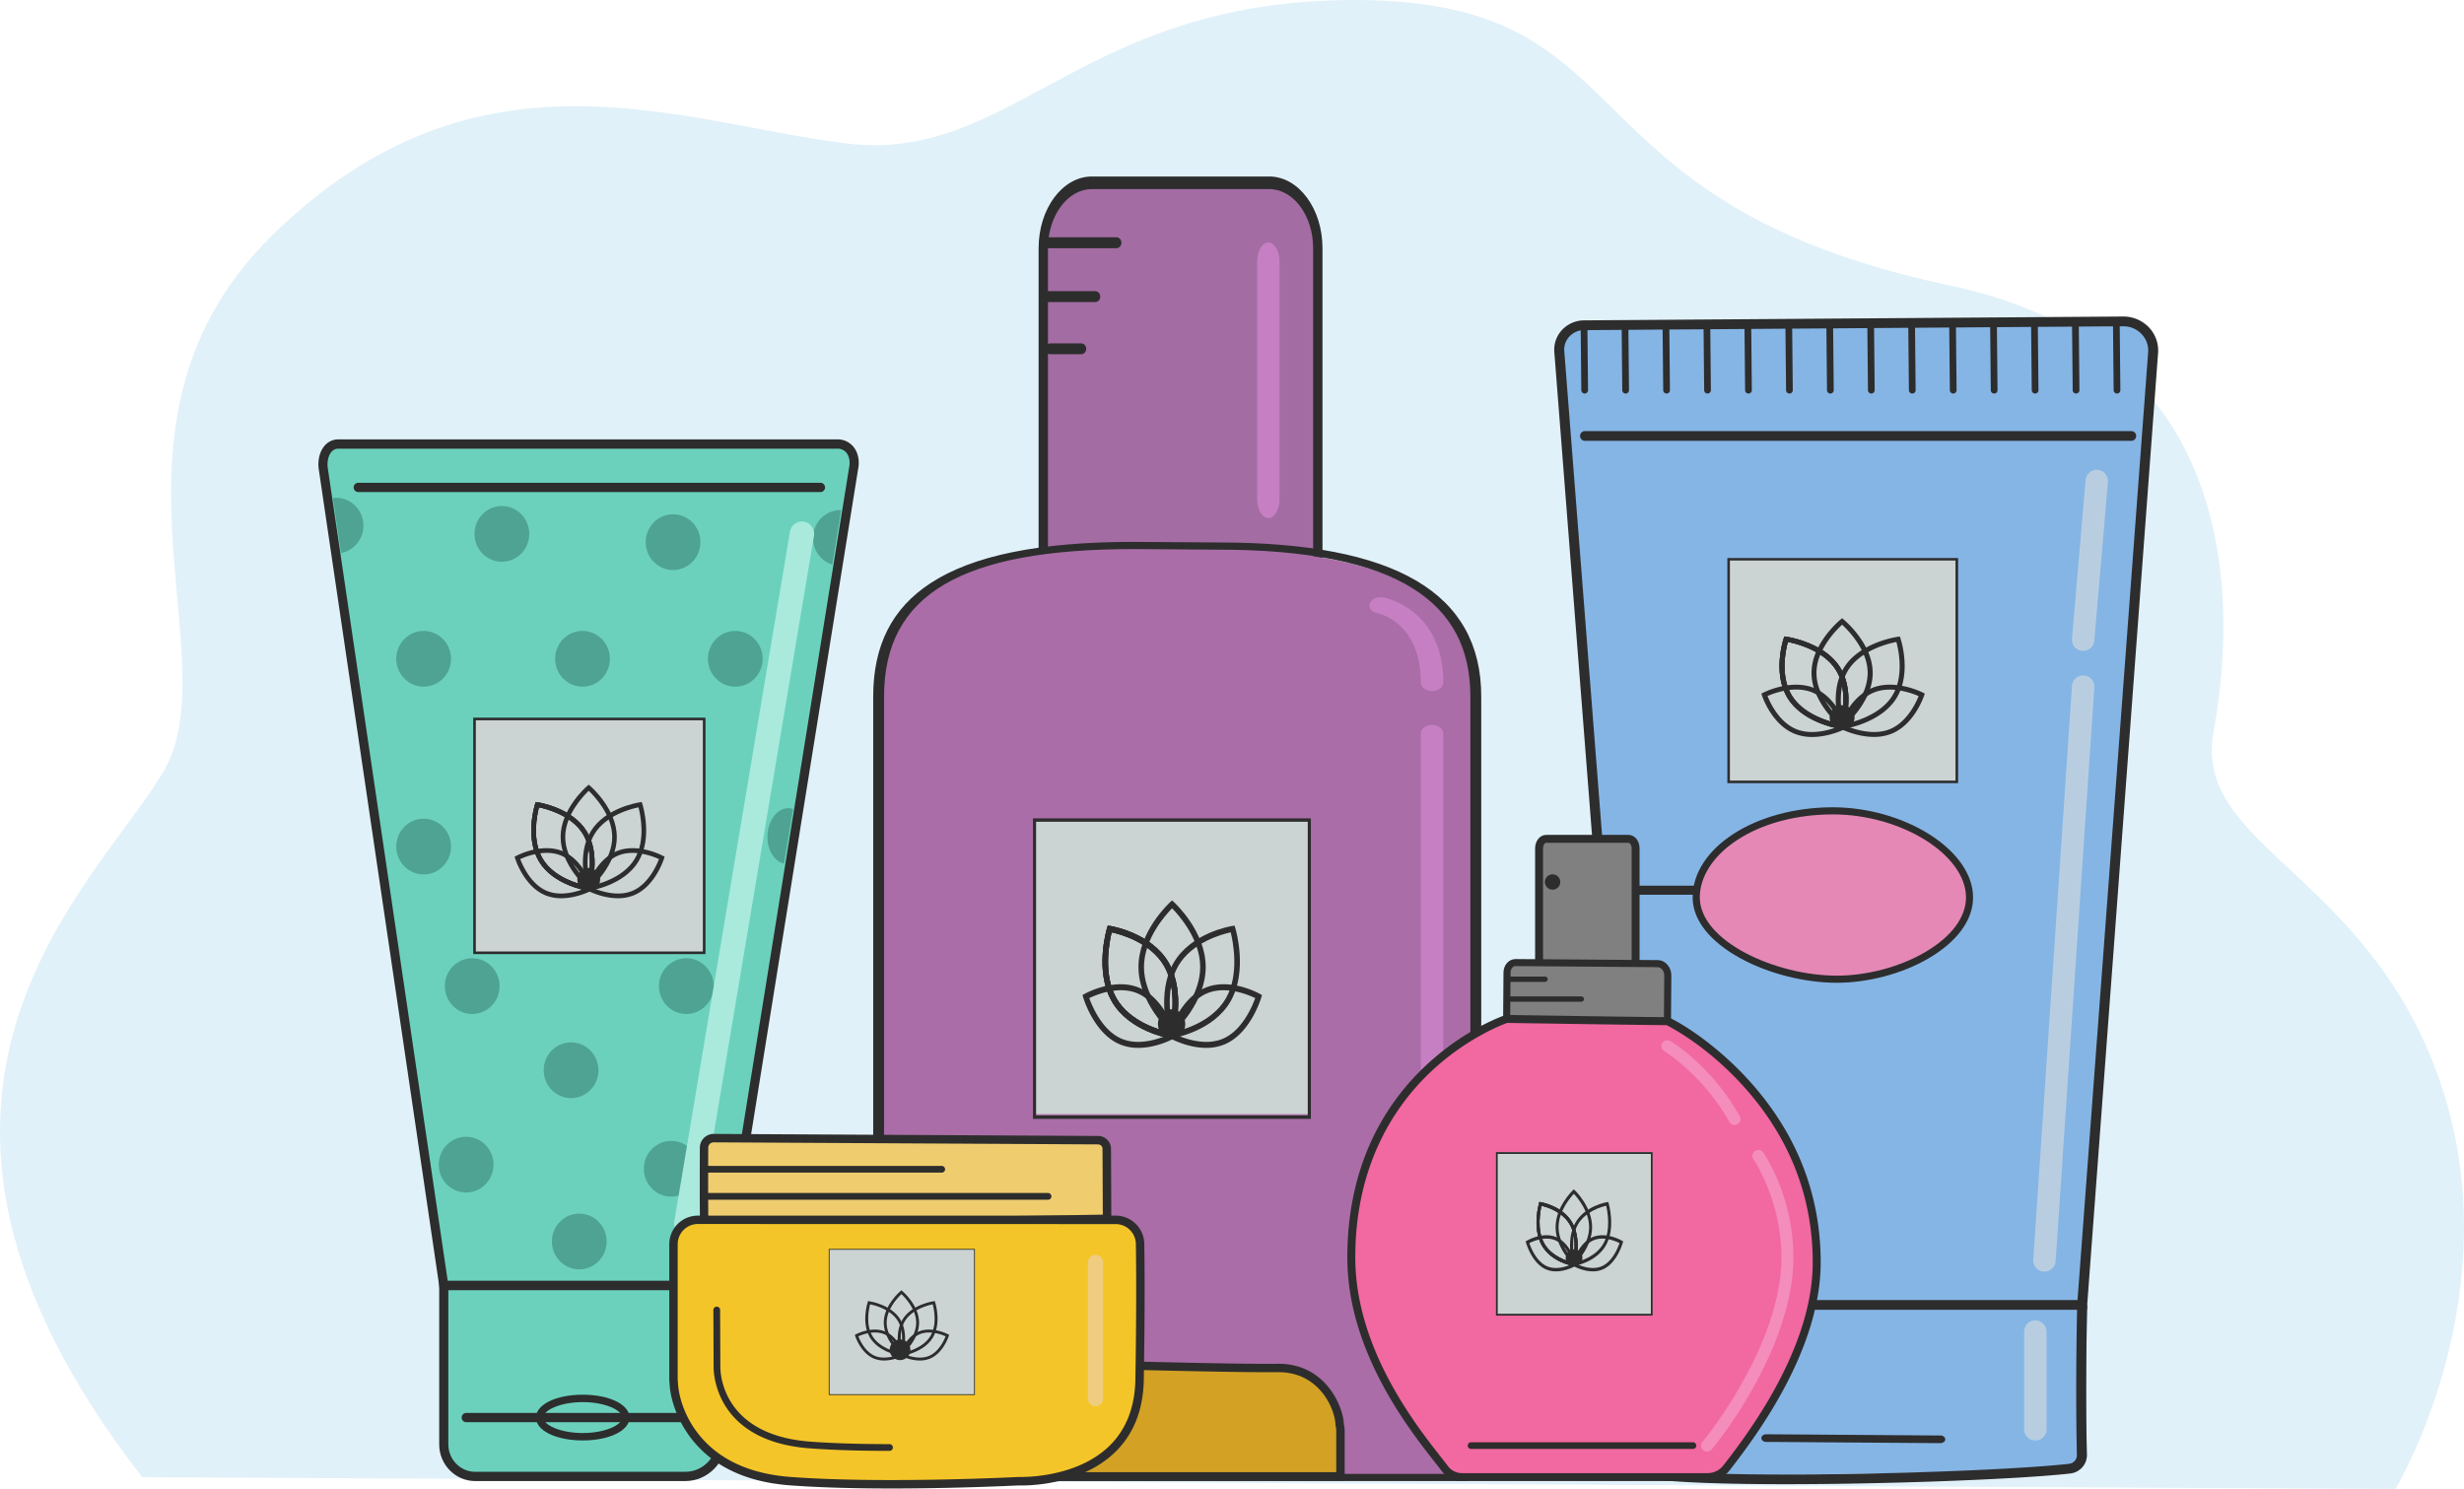 <svg id="Слой_1" data-name="Слой 1" xmlns="http://www.w3.org/2000/svg" viewBox="0 0 3325.53 2010.03"><defs><style>.cls-1{fill:#e1f1f9;}.cls-2{fill:#a36ca3;}.cls-3{fill:#c67fc3;}.cls-4{fill:#2d2d2d;}.cls-5{fill:#aa6da7;}.cls-6{fill:#cbd3d3;}.cls-7,.cls-8{fill:#85b5e5;}.cls-8{stroke:#dddddb;}.cls-10,.cls-8{stroke-miterlimit:10;}.cls-9{fill:#b8cee0;}.cls-10,.cls-11{fill:#6bd1bd;}.cls-10{stroke:#abefac;}.cls-12{fill:#4fa393;}.cls-13{fill:#a9eadd;}.cls-14{fill:gray;}.cls-15{fill:#f268a0;}.cls-16{fill:#e588b6;}.cls-17{fill:#f48cbc;}.cls-18{fill:#d3a124;}.cls-19{fill:#efcd6f;}.cls-20{fill:#f4c528;}.cls-21{fill:#efcc7f;}</style></defs><path class="cls-1" d="M529.19,2489l3041,16s163-270,56.42-560.92c-100.09-273.17-330.14-307.6-301.79-461.84s48.2-516.49-354.37-601.54c-543.53-114.83-398.71-393.44-822.14-385.56-356.57,6.64-447.16,220.07-668.5,193.5S983.22,539.89,705.3,812C448.94,1063.1,648.6,1382,557.88,1536.42S127.19,1972,529.19,2489Z" transform="translate(-337.24 -494.99)"/><path class="cls-2" d="M1484.19,246.74h218.3a76.1,76.1,0,0,1,76.1,76.1V779.19a0,0,0,0,1,0,0h-370.5a0,0,0,0,1,0,0V322.84A76.1,76.1,0,0,1,1484.19,246.74Z"/><path class="cls-3" d="M2049.05,1194.35c-8.34,0-15.11-11.44-15.11-25.54v-321c0-14.11,6.77-25.54,15.11-25.54s15.11,11.43,15.11,25.54v321C2064.16,1182.91,2057.39,1194.35,2049.05,1194.35Z" transform="translate(-337.24 -494.99)"/><path class="cls-4" d="M2122.15,1282.67H1739V830c0-53.36,32.27-96.77,71.93-96.77h239.28c39.66,0,71.93,43.41,71.93,96.77Zm-370.51-17h357.87V830c0-44-26.59-79.77-59.29-79.77H1810.94c-32.7,0-59.3,35.78-59.3,79.77Z" transform="translate(-337.24 -494.99)"/><path class="cls-5" d="M2325.45,2482.92a5.13,5.13,0,0,1-4.84,5.37H1532.26a4.18,4.18,0,0,1-4-4.39V1443.38c0-125.75,73-212.74,340.53-207.53l113.54.79c264.62,3.36,343.07,81,343.07,206.74Z" transform="translate(-337.24 -494.99)"/><path class="cls-4" d="M2309.71,2494.23H1545.13c-16.22,0-29.38-8.7-29.38-19.43V1435.33c0-69,25.31-119.13,77.37-153.14,57.42-37.5,147.13-55.73,274.27-55.73l114.88.81c238.26,0,354.13,68.06,354.13,208.06V2476.59C2336.4,2486.33,2324.45,2494.23,2309.71,2494.23Zm-779.3-9.69h791.33V1435.33c0-65.33-25.28-113-77.3-145.77-55.42-34.9-143.65-52.6-262.25-52.6l-114.87-.8c-233,0-336.91,61.42-336.91,199.17Z" transform="translate(-337.24 -494.99)"/><path class="cls-3" d="M2270,1427.73c-8.37,0-15.16-5-15.16-11.08,0-80.92-55.67-93.26-58-93.75-8.13-1.48-13-7.47-10.94-13.41s10.37-9.51,18.49-8c3.3.6,80.82,15.9,80.82,115.2C2285.17,1422.77,2278.38,1427.73,2270,1427.73Z" transform="translate(-337.24 -494.99)"/><path class="cls-3" d="M2270,2446.92c-8.37,0-15.16-5-15.16-11.08V1484.7c0-6.12,6.79-11.08,15.16-11.08s15.17,5,15.17,11.08v951.14C2285.17,2442,2278.38,2446.92,2270,2446.92Z" transform="translate(-337.24 -494.99)"/><path class="cls-4" d="M1844.06,830H1752.2c-3.71,0-6.72-3.28-6.72-7.33s3-7.34,6.72-7.34h91.86c3.71,0,6.72,3.28,6.72,7.34S1847.77,830,1844.06,830Z" transform="translate(-337.24 -494.99)"/><path class="cls-4" d="M1815.49,902.73H1752c-3.71,0-6.72-3.29-6.72-7.34s3-7.33,6.72-7.33h63.47c3.71,0,6.72,3.28,6.72,7.33S1819.2,902.73,1815.49,902.73Z" transform="translate(-337.24 -494.99)"/><path class="cls-4" d="M1796.52,973.17h-41.79c-3.72,0-6.73-3.28-6.73-7.33s3-7.34,6.73-7.34h41.79c3.71,0,6.72,3.29,6.72,7.34S1800.23,973.17,1796.52,973.17Z" transform="translate(-337.24 -494.99)"/><path class="cls-4" d="M1785.07,2401.75h-256c-4,0-7.25-2.37-7.25-5.29s3.25-5.3,7.25-5.3h256c4,0,7.24,2.38,7.24,5.3S1789.07,2401.75,1785.07,2401.75Z" transform="translate(-337.24 -494.99)"/><path class="cls-4" d="M1676.71,2322.78H1527c-4,0-7.25-2.37-7.25-5.29s3.25-5.3,7.25-5.3h149.69c4,0,7.25,2.38,7.25,5.3S1680.71,2322.78,1676.71,2322.78Z" transform="translate(-337.24 -494.99)"/><path class="cls-4" d="M1628.4,2259.25H1527c-4,0-7.25-2.37-7.25-5.29s3.25-5.3,7.25-5.3H1628.4c4,0,7.24,2.37,7.24,5.3S1632.4,2259.25,1628.4,2259.25Z" transform="translate(-337.24 -494.99)"/><polygon class="cls-6" points="1767.67 1503.97 1396.81 1503.97 1396.81 1106.96 1767.67 1105.61 1767.67 1503.97"/><path class="cls-4" d="M2106.46,2005.31H1731.39V1599.67h375.07Zm-370.86-4.56h366.65V1604.23H1735.6Z" transform="translate(-337.24 -494.99)"/><path class="cls-4" d="M1919.14,1890.27l-2.38-2.17c-1.76-1.6-43-39.67-43-87.75s41.21-86.16,43-87.76l2.38-2.17,2.39,2.17c1.76,1.6,43,39.67,43,87.76s-41.21,86.15-43,87.75Zm0-169.2c-8.67,8.8-37.94,41.34-37.94,79.28s29.27,70.47,37.94,79.27c8.67-8.8,37.94-41.33,37.94-79.27S1927.81,1729.87,1919.14,1721.07Z" transform="translate(-337.24 -494.99)"/><path class="cls-4" d="M1920.18,1897.18l-3.09-.48c-2.26-.35-55.86-9.14-79.33-50s-7.07-96.71-6.36-99.06l1-3.21,3.09.48c2.27.35,55.85,9.14,79.33,50h0c23.48,40.83,7.07,96.7,6.36,99.06Zm-82.61-143.68c-3.07,12.42-12,56.77,6.49,89s59.27,43.14,70.92,45.66c3.07-12.43,12-56.78-6.48-89h0C1889.94,1766.88,1849.22,1756,1837.57,1753.5Z" transform="translate(-337.24 -494.99)"/><path class="cls-4" d="M1920.18,1897.18l-3.09-.48c-2.26-.35-55.86-9.14-79.33-50s-7.07-96.71-6.36-99.06l1-3.21,3.09.48c2.27.35,55.85,9.14,79.33,50h0c23.48,40.83,7.07,96.7,6.36,99.06Zm-82.61-143.68c-3.07,12.42-12,56.77,6.49,89s59.27,43.14,70.92,45.66c3.07-12.43,12-56.78-6.48-89h0C1889.94,1766.88,1849.22,1756,1837.57,1753.5Z" transform="translate(-337.24 -494.99)"/><path class="cls-4" d="M1920.18,1897.18l-3.09-.48c-2.26-.35-55.86-9.14-79.33-50s-7.07-96.71-6.36-99.06l1-3.21,3.09.48c2.27.35,55.85,9.14,79.33,50h0c23.48,40.83,7.07,96.7,6.36,99.06Zm-82.61-143.68c-3.07,12.42-12,56.77,6.49,89s59.27,43.14,70.92,45.66c3.07-12.43,12-56.78-6.48-89h0C1889.94,1766.88,1849.22,1756,1837.57,1753.5Z" transform="translate(-337.24 -494.99)"/><path class="cls-4" d="M1915.67,1897.18l-1-3.2c-.71-2.36-17.12-58.23,6.36-99.06s77.06-49.63,79.33-50l3.09-.48,1,3.21c.71,2.35,17.12,58.22-6.36,99s-77.07,49.63-79.33,50Zm82.61-143.68c-11.65,2.52-52.4,13.43-70.93,45.65h0c-18.52,32.22-9.55,76.56-6.49,89,11.67-2.52,52.41-13.43,70.93-45.65S2001.36,1765.91,1998.28,1753.5ZM1924.21,1797h0Z" transform="translate(-337.24 -494.99)"/><path class="cls-4" d="M1965.09,1909.47c-25.3,0-47.63-12.37-48.88-13.07l-2.77-1.55,1-3.22c.58-1.94,14.4-47.69,48.21-62.76s73.42,6.85,75.09,7.79l2.77,1.56-1,3.21c-.58,1.94-14.4,47.69-48.2,62.76A63.93,63.93,0,0,1,1965.09,1909.47Zm-42.53-18.69c9.49,4.57,40.26,17.43,65.92,6s39.12-44,42.86-54.49c-9.49-4.58-40.26-17.44-65.92-6h0C1939.72,1847.74,1926.3,1880.3,1922.56,1890.78Zm41.45-58.2h0Z" transform="translate(-337.24 -494.99)"/><path class="cls-4" d="M1873.6,1909.47a63.88,63.88,0,0,1-26.21-5.28c-33.81-15.07-47.63-60.82-48.2-62.75l-1-3.22,2.77-1.56c1.66-.94,41.29-22.86,75.09-7.79h0c33.81,15.07,47.63,60.82,48.2,62.76l1,3.22-2.76,1.55C1921.24,1897.1,1898.9,1909.47,1873.6,1909.47Zm-66.24-67.19c3.75,10.49,17.21,43.07,42.86,54.5s56.42-1.42,65.91-6c-3.75-10.48-17.21-43.06-42.85-54.49h0C1847.63,1824.86,1816.86,1837.71,1807.36,1842.28Z" transform="translate(-337.24 -494.99)"/><ellipse class="cls-4" cx="1581.24" cy="1382.35" rx="18.47" ry="19.97"/><path class="cls-7" d="M3141,2480c.27-.53,1.76-1.47,2-2,.21-.29,1.38.55,1.44.49l.79-.59c.36-.3.72-.62,1.05-1a26.37,26.37,0,0,0,4.36-5.63c.24-.47.48-1,.72-1.45s.49-1,.7-1.56v0c.24-.59.42-1.15.63-1.77.06-.21.13-.41.19-.62a22.64,22.64,0,0,0,.78-4.34,18.74,18.74,0,0,0,.12-2.27v-.56c-2.23-98.27.4-201.08.43-202.11l-6.75-.18,2.72-36.73-6.77.15-596.36,12.69-6.71.14,1.85,23.75h-6.75v215.83c0,8.12,5.93,14.49,15.51,16.64,0,0,26.58-8,46.05-.9m539-10" transform="translate(-337.24 -494.99)"/><path class="cls-4" d="M3153.78,2458.72v.56a18.85,18.85,0,0,1-.12,2.27,21.9,21.9,0,0,1-.79,4.34l-.18.62c-.21.62-.39,1.18-.63,1.77v0c-.22.53-.46,1.06-.7,1.56s-.48,1-.72,1.45a26.7,26.7,0,0,1-4.36,5.63,13.78,13.78,0,0,1-1.06,1c-.45.41-.93.79-1.45,1.18a25.19,25.19,0,0,1-10.88,4.69,14.44,14.44,0,0,1-1.88.29c-68,7.58-241.59,14.37-383.66,14.37-78,0-146.51-2.07-182.82-7.14,0,0,0,0-.06,0h0c-5.14-.77-9.65-1.54-13.43-2.39H2551c-9.58-2.15-15.51-8.53-15.51-16.64V2256.43h13.49v215.83c0,2.48,3.87,3.57,5,3.84,77.89,17.49,465.45,7.13,575.53-5.11a12.17,12.17,0,0,0,8.47-4.75,11.29,11.29,0,0,0,2.32-7.23c0-.82,0-1.68-.06-2.5-.06-3.46-.15-6.91-.21-10.36-1.69-92.54.58-185.06.7-189.72v-.18l6.74.18,6.74.18C3154.17,2257.64,3151.54,2360.45,3153.78,2458.72Z" transform="translate(-337.24 -494.99)"/><path class="cls-8" d="M3243.18,970.9l-93,1248.8-2.72,36.73H2542.18l-1.84-23.75L2441.75,969.42c-1.48-19,13.84-35.28,33.38-35.4l727.66-5.19C3226.25,928.65,3244.87,948.06,3243.18,970.9Z" transform="translate(-337.24 -494.99)"/><path class="cls-4" d="M3237.35,936.74a47.63,47.63,0,0,0-34.29-14.49h-.33l-727.63,5.19a41,41,0,0,0-29.51,12.75A39.08,39.08,0,0,0,2435,969.92l100.43,1287,.49,6.08h617.79l.49-6.4L3249.9,971.4A45.27,45.27,0,0,0,3237.35,936.74Zm-.88,33.69-93.06,1249.42-2.24,30H2548.41l-1.36-17.31L2448.46,968.92a25.73,25.73,0,0,1,7.05-19.82,27,27,0,0,1,15.14-8.12,26.33,26.33,0,0,1,4.54-.38l4.53,0,46.2-.32,9.07-.06,46.2-.36,9.07-.06,46.2-.32,9.07-.06,46.19-.32,9.07-.09,46.2-.33,9.07-.06,46.17-.32,9.07-.06,46.19-.32,9.07-.09,46.2-.33,9.07-.06,46.2-.32,9.07-.06,46.19-.35,9.07-.06,46.2-.33,9.07-.06,46.2-.32,9.07-.09,46.17-.32,9.07-.06,4.68,0a33.13,33.13,0,0,1,24.67,10.32A31.88,31.88,0,0,1,3236.47,970.43Z" transform="translate(-337.24 -494.99)"/><path class="cls-4" d="M3213.75,1090.05H2476.33a6.58,6.58,0,1,1,0-13.16h737.42a6.58,6.58,0,1,1,0,13.16Z" transform="translate(-337.24 -494.99)"/><rect class="cls-6" x="2333.05" y="754.95" width="307.96" height="300.49"/><path class="cls-4" d="M2668.55,1248.24v303.9H2980v-303.9Zm307.94,300.48H2672V1251.64h304.46Z" transform="translate(-337.24 -494.99)"/><path class="cls-4" d="M2816.88,1462.08c-.8-.86-1.65-1.79-2.53-2.77,1.11,1.86,2.12,3.68,3,5.39C2817.22,1463.87,2817,1463,2816.88,1462.08Zm41.79-86.82c-.88-2.09-1.86-4.13-2.86-6.12-11.21-22-29.12-36.9-30.21-37.81l-2.16-1.79-2.17,1.79c-1.09.91-19,15.82-30.23,37.81-1,2-1.93,4-2.81,6.09a72,72,0,0,0-6.09,28.19,68.5,68.5,0,0,0,3.12,20.07,77.48,77.48,0,0,0,3.33,8.94,114.93,114.93,0,0,0,18.2,28.49,130.08,130.08,0,0,0,9.83,10.4c1.19,1.16,2.22,2.07,3,2.77.28.23.51.46.72.61a1.94,1.94,0,0,0,.21.2,8,8,0,0,0,.72.6l2.17,1.79,2.16-1.79c.19-.15.75-.62,1.66-1.41.23-.22.51-.45.8-.73.13-.1.28-.25.44-.37.54-.51,1.13-1.06,1.78-1.69a134.13,134.13,0,0,0,9.78-10.35,118.25,118.25,0,0,0,17.24-26.3,89.28,89.28,0,0,0,3.9-9.85,68.93,68.93,0,0,0,3.54-21.38A72.41,72.41,0,0,0,2858.67,1375.26Zm-21.53,78.58c-2.5,3.15-4.95,5.92-7.15,8.24-1.57,1.69-3,3.12-4.26,4.31-.31.3-.59.58-.87.83-.52.5-1,1-1.42,1.33a5.92,5.92,0,0,1-.47-.42c-.31-.28-.62-.58-1-.94-1.39-1.31-3.15-3-5.11-5.11-.8-.86-1.65-1.79-2.53-2.77-1.5-1.66-3-3.48-4.62-5.47a116.44,116.44,0,0,1-8.05-11.2,94.08,94.08,0,0,1-7.67-14.74,60.79,60.79,0,0,1,.08-49.11,68,68,0,0,1,2.84-6.18c8.49-16.87,21.42-29.67,26.51-34.33,5.11,4.66,18,17.48,26.51,34.36,1,2,2,4,2.81,6.17a64.71,64.71,0,0,1,5.21,24.61,66.47,66.47,0,0,1-6.19,26.95A107.64,107.64,0,0,1,2837.14,1453.84Z" transform="translate(-337.24 -494.99)"/><path class="cls-4" d="M2827,1408.81a66.68,66.68,0,0,0-3.58-8.24c-.88-1.69-1.84-3.32-2.87-5-6.19-9.72-14.66-17.23-23.64-23-2-1.23-3.93-2.41-5.89-3.47a138,138,0,0,0-42.69-14.59l-2.82-.4-.87,2.65c-.55,1.63-11.16,34.18-1.94,64.43.64,2.11,1.39,4.23,2.25,6.32a64.46,64.46,0,0,0,5.47,10.63c16.1,25.31,47.83,35.64,63.34,39.29.73.18,1.4.35,2,.48,2.32.5,4.16.85,5.35,1.06l1,.15a2.71,2.71,0,0,0,.47.07l.75.1,2,.31h.08v0l.2-.6.7-2c.08-.25.41-1.26.88-2.9.18-.65.38-1.41.62-2.24a.9.9,0,0,1,.07-.27c.62-2.47,1.37-5.7,2-9.5.52-2.9,1-6.12,1.37-9.6.13-1.13.23-2.26.31-3.45q.39-4.53.39-9.44A89.52,89.52,0,0,0,2827,1408.81Zm-3.61,51c0,.48-.13.94-.21,1.39-.41,2.22-.82,4.21-1.21,5.94-.44,1.92-.85,3.55-1.19,4.79a.68.68,0,0,1-.05.23l-1.75-.36c-.73-.15-1.5-.32-2.38-.53-2.5-.58-5.55-1.36-9-2.39-15.7-4.73-39-14.71-51.47-34.23a56.87,56.87,0,0,1-4.36-8.26,61.52,61.52,0,0,1-2.38-6.4c-7.43-23.8-1.47-50,.83-58.46a138.4,138.4,0,0,1,29.94,9.6c2.66,1.21,5.34,2.57,8,4,2,1.11,3.92,2.27,5.86,3.56,7.95,5.21,15.38,11.86,20.75,20.3a59.22,59.22,0,0,1,5,9.69v0a72.31,72.31,0,0,1,3.62,12.16,97.84,97.84,0,0,1,1.49,26A121,121,0,0,1,2823.41,1459.86Z" transform="translate(-337.24 -494.99)"/><path class="cls-4" d="M2827,1408.81a66.68,66.68,0,0,0-3.58-8.24c-.88-1.69-1.84-3.32-2.87-5-6.19-9.72-14.66-17.23-23.64-23-2-1.23-3.93-2.41-5.89-3.47a138,138,0,0,0-42.69-14.59l-2.82-.4-.87,2.65c-.55,1.63-11.16,34.18-1.94,64.43.64,2.11,1.39,4.23,2.25,6.32a64.46,64.46,0,0,0,5.47,10.63c16.1,25.31,47.83,35.64,63.34,39.29.73.18,1.4.35,2,.48,2.32.5,4.16.85,5.35,1.06l1,.15a2.71,2.71,0,0,0,.47.07l.75.1,2,.31h.08v0l.2-.6.7-2c.08-.25.41-1.26.88-2.9.18-.65.38-1.41.62-2.24a.9.9,0,0,1,.07-.27c.62-2.47,1.37-5.7,2-9.5.52-2.9,1-6.12,1.37-9.6.13-1.13.23-2.26.31-3.45q.39-4.53.39-9.44A89.52,89.52,0,0,0,2827,1408.81Zm-3.61,51c0,.48-.13.94-.21,1.39-.41,2.22-.82,4.21-1.21,5.94-.44,1.92-.85,3.55-1.19,4.79a.68.68,0,0,1-.05.23l-1.75-.36c-.73-.15-1.5-.32-2.38-.53-2.5-.58-5.55-1.36-9-2.39-15.7-4.73-39-14.71-51.47-34.23a56.87,56.87,0,0,1-4.36-8.26,61.52,61.52,0,0,1-2.38-6.4c-7.43-23.8-1.47-50,.83-58.46a138.4,138.4,0,0,1,29.94,9.6c2.66,1.21,5.34,2.57,8,4,2,1.11,3.92,2.27,5.86,3.56,7.95,5.21,15.38,11.86,20.75,20.3a59.22,59.22,0,0,1,5,9.69v0a72.31,72.31,0,0,1,3.62,12.16,97.84,97.84,0,0,1,1.49,26A121,121,0,0,1,2823.41,1459.86Z" transform="translate(-337.24 -494.99)"/><path class="cls-4" d="M2827,1408.81a66.68,66.68,0,0,0-3.58-8.24c-.88-1.69-1.84-3.32-2.87-5-6.19-9.72-14.66-17.23-23.64-23-2-1.23-3.93-2.41-5.89-3.47a138,138,0,0,0-42.69-14.59l-2.82-.4-.87,2.65c-.55,1.63-11.16,34.18-1.94,64.43.64,2.11,1.39,4.23,2.25,6.32a64.46,64.46,0,0,0,5.47,10.63c16.1,25.31,47.83,35.64,63.34,39.29.73.18,1.4.35,2,.48,2.32.5,4.16.85,5.35,1.06l1,.15a2.71,2.71,0,0,0,.47.07l.75.1,2,.31h.08v0l.2-.6.7-2c.08-.25.41-1.26.88-2.9.18-.65.38-1.41.62-2.24a.9.9,0,0,1,.07-.27c.62-2.47,1.37-5.7,2-9.5.52-2.9,1-6.12,1.37-9.6.13-1.13.23-2.26.31-3.45q.39-4.53.39-9.44A89.52,89.52,0,0,0,2827,1408.81Zm-3.61,51c0,.48-.13.94-.21,1.39-.41,2.22-.82,4.21-1.21,5.94-.44,1.92-.85,3.55-1.19,4.79a.68.68,0,0,1-.05.23l-1.75-.36c-.73-.15-1.5-.32-2.38-.53-2.5-.58-5.55-1.36-9-2.39-15.7-4.73-39-14.71-51.47-34.23a56.87,56.87,0,0,1-4.36-8.26,61.52,61.52,0,0,1-2.38-6.4c-7.43-23.8-1.47-50,.83-58.46a138.4,138.4,0,0,1,29.94,9.6c2.66,1.21,5.34,2.57,8,4,2,1.11,3.92,2.27,5.86,3.56,7.95,5.21,15.38,11.86,20.75,20.3a59.22,59.22,0,0,1,5,9.69v0a72.31,72.31,0,0,1,3.62,12.16,97.84,97.84,0,0,1,1.49,26A121,121,0,0,1,2823.41,1459.86Z" transform="translate(-337.24 -494.99)"/><path class="cls-4" d="M2823.41,1459.86c0,.48-.13.94-.21,1.39.24.48.49.93.73,1.38C2823.75,1461.75,2823.57,1460.82,2823.41,1459.86Zm78.81-103.06-.88-2.65-2.81.4a139.42,139.42,0,0,0-28.89,8.06,121.33,121.33,0,0,0-13.83,6.53c-2,1.08-3.93,2.24-5.86,3.5-9,5.74-17.48,13.25-23.67,23-1,1.64-2,3.27-2.84,5a63.44,63.44,0,0,0-3.62,8.21v0c-4.88,13.37-5.55,27.48-4.67,39.37,0,.3,0,.58,0,.85a125.26,125.26,0,0,0,1.68,13c.15.91.34,1.79.49,2.62.57,2.8,1.14,5.21,1.63,7.15l.62,2.24c.1.41.2.76.31,1.09a3.76,3.76,0,0,0,.13.4c.23.76.38,1.23.43,1.41l.52,1.59.16.43.2.6v0l.13,0,1.24-.18.7-.1.75-.1,1.49-.22c.75-.13,1.76-.31,3-.56.75-.15,1.55-.33,2.45-.53,1.08-.22,2.27-.5,3.54-.83,16-4,46.17-14.46,61.77-38.91a67.89,67.89,0,0,0,5.65-11.06c.82-2.12,1.57-4.23,2.19-6.37C2913.24,1390.62,2902.76,1358.41,2902.22,1356.8Zm-7,69.36a57.89,57.89,0,0,1-4.46,8.54c-12.42,19.47-35.76,29.47-51.48,34.23-3.4,1-6.45,1.81-8.95,2.37-.52.12-1,.25-1.47.33-.26.07-.52.12-.78.17a.88.88,0,0,1-.15,0l-1.78.36c-.37-1.29-.78-3-1.24-5-.16-.71-.31-1.46-.47-2.24s-.33-1.54-.46-2.35-.36-1.81-.52-2.77a129,129,0,0,1-1.5-12.87,97.1,97.1,0,0,1,1.53-26,68.62,68.62,0,0,1,3.58-12.16,59.13,59.13,0,0,1,5-9.72c5.37-8.42,12.8-15.07,20.75-20.28,2-1.28,3.92-2.47,5.91-3.55,15.44-8.67,31.52-12.42,37.95-13.68,2.29,8.39,8.2,34.41.93,58.16C2896.87,1421.91,2896.07,1424.05,2895.17,1426.16Z" transform="translate(-337.24 -494.99)"/><path class="cls-4" d="M2932.5,1429.92a113.75,113.75,0,0,0-28.22-9.17c-2.17-.41-4.41-.76-6.73-1-10.59-1.21-22.36-.68-33.43,3.78-1,.4-2,.83-2.92,1.28a57.09,57.09,0,0,0-9.42,5.57,79,79,0,0,0-18.69,19.54c-.62.86-1.19,1.72-1.73,2.57a114.88,114.88,0,0,0-6.63,11.79c-.13.25-.24.48-.34.71-.54,1.13-1,2.16-1.42,3.15-.82,1.81-1.44,3.35-1.88,4.5-.36,1-.62,1.67-.75,2.07a2.26,2.26,0,0,1-.13.35v0l-.15.5-.7,2.14,1.65.86.85.43.36.15a3.09,3.09,0,0,0,.52.27c.18.08.41.21.64.31l1.35.6c6.5,2.87,23.23,9.4,41.66,9.4a63.66,63.66,0,0,0,23.85-4.34c30.8-12.39,43.39-50,43.91-51.56l.85-2.64Zm-44.82,49.39c-18.84,7.58-40.73,2.16-53-2.22-.47-.15-.91-.3-1.35-.48-1.55-.55-2.91-1.08-4.08-1.56l-1.6-.68c.13-.3.26-.65.42-1s.2-.47.31-.73.28-.65.44-1a106.68,106.68,0,0,1,9.06-16.7c4.8-7.21,11.22-14.76,19.43-20.28a49,49,0,0,1,9.37-5c9.27-3.72,19.26-4.3,28.5-3.45,2.38.23,4.67.56,6.92,1a111.55,111.55,0,0,1,24.62,7.4C2923.31,1443.14,2911.07,1469.89,2887.68,1479.31Z" transform="translate(-337.24 -494.99)"/><path class="cls-4" d="M2829.24,1475.08v0c-.07-.23-.31-.93-.74-2.06,0-.1-.08-.23-.13-.36s-.21-.53-.34-.83a2,2,0,0,0-.08-.22c-.54-1.41-1.29-3.18-2.22-5.19-.31-.68-.64-1.39-1-2.12-.26-.53-.54-1.08-.8-1.64s-.49-.9-.73-1.38a107.81,107.81,0,0,0-7.58-12.44c-.16-.21-.31-.43-.47-.63-5.34-7.38-12.31-14.84-21.14-20.28a57.46,57.46,0,0,0-8.65-4.38s-.08,0-.1,0c-11.93-4.78-24.63-5-35.83-3.45q-3.45.49-6.71,1.19a112.5,112.5,0,0,0-25.76,8.69l-2.51,1.28.86,2.64c.51,1.59,13.11,39.17,43.9,51.56a63.75,63.75,0,0,0,23.86,4.34c18.43,0,35.15-6.53,41.66-9.4.87-.38,1.57-.7,2.06-.93l.8-.4,1.09-.56,1.42-.73Zm-67.47,4.23c-23.34-9.4-35.6-36.17-39-44.79a114.36,114.36,0,0,1,22.2-7c2.21-.43,4.49-.81,6.84-1.11,9.88-1.23,20.85-.91,31,3.17a47.26,47.26,0,0,1,5.81,2.82,58.3,58.3,0,0,1,13.09,10.21,79.78,79.78,0,0,1,8.64,10.42c1.47,2.12,2.82,4.21,4,6.25,1.11,1.86,2.12,3.68,3,5.39,1.45,2.77,2.58,5.29,3.43,7.28.11.23.21.45.29.65.28.63.51,1.21.72,1.74-.39.18-.8.35-1.26.53l-.34.15c-.08,0-.18.08-.28.13-1.5.6-3.33,1.31-5.42,2.06l-.73.23C2801.34,1481.78,2780.15,1486.71,2761.77,1479.31Z" transform="translate(-337.24 -494.99)"/><path class="cls-4" d="M2836.76,1473.33a17.09,17.09,0,0,1-23.58,3,16.15,16.15,0,0,1-3.08-23,17.1,17.1,0,0,1,23.58-3A16.15,16.15,0,0,1,2836.76,1473.33Z" transform="translate(-337.24 -494.99)"/><path class="cls-4" d="M2476,1026.2a4.49,4.49,0,0,1-4.54-4.38l-.87-87.77a4.54,4.54,0,0,1,9.08-.08l.86,87.76a4.48,4.48,0,0,1-4.49,4.47Z" transform="translate(-337.24 -494.99)"/><path class="cls-4" d="M2531.27,1026.2a4.48,4.48,0,0,1-4.53-4.38l-.87-87.77a4.54,4.54,0,0,1,9.07-.08l.87,87.76a4.49,4.49,0,0,1-4.49,4.47Z" transform="translate(-337.24 -494.99)"/><path class="cls-4" d="M2586.54,1026.2a4.49,4.49,0,0,1-4.54-4.38l-.86-87.77a4.46,4.46,0,0,1,4.49-4.46,4.41,4.41,0,0,1,4.58,4.38l.86,87.76a4.48,4.48,0,0,1-4.49,4.47Z" transform="translate(-337.24 -494.99)"/><path class="cls-4" d="M2641.8,1026.2a4.48,4.48,0,0,1-4.53-4.38l-.87-87.77a4.54,4.54,0,0,1,9.07-.08l.87,87.76a4.49,4.49,0,0,1-4.49,4.47Z" transform="translate(-337.24 -494.99)"/><path class="cls-4" d="M2697.07,1026.2a4.49,4.49,0,0,1-4.54-4.38l-.86-87.77a4.54,4.54,0,0,1,9.07-.08l.86,87.76a4.48,4.48,0,0,1-4.49,4.47Z" transform="translate(-337.24 -494.99)"/><path class="cls-4" d="M2752.33,1026.2a4.48,4.48,0,0,1-4.53-4.38l-.87-87.77A4.54,4.54,0,0,1,2756,934l.87,87.76a4.49,4.49,0,0,1-4.49,4.47Z" transform="translate(-337.24 -494.99)"/><path class="cls-4" d="M2807.6,1026.2a4.49,4.49,0,0,1-4.54-4.38l-.86-87.77a4.46,4.46,0,0,1,4.49-4.46,4.41,4.41,0,0,1,4.58,4.38l.86,87.76a4.48,4.48,0,0,1-4.49,4.47Z" transform="translate(-337.24 -494.99)"/><path class="cls-4" d="M2862.86,1026.2a4.48,4.48,0,0,1-4.53-4.38l-.87-87.77a4.54,4.54,0,0,1,9.07-.08l.87,87.76a4.49,4.49,0,0,1-4.49,4.47Z" transform="translate(-337.24 -494.99)"/><path class="cls-4" d="M2918.13,1026.2a4.49,4.49,0,0,1-4.54-4.38l-.86-87.77a4.54,4.54,0,0,1,9.07-.08l.86,87.76a4.48,4.48,0,0,1-4.49,4.47Z" transform="translate(-337.24 -494.99)"/><path class="cls-4" d="M2973.39,1026.2a4.48,4.48,0,0,1-4.53-4.38l-.87-87.77a4.54,4.54,0,0,1,9.07-.08l.87,87.76a4.49,4.49,0,0,1-4.49,4.47Z" transform="translate(-337.24 -494.99)"/><path class="cls-4" d="M3028.66,1026.2a4.5,4.5,0,0,1-4.54-4.38l-.86-87.77a4.46,4.46,0,0,1,4.49-4.46,4.41,4.41,0,0,1,4.58,4.38l.87,87.76a4.49,4.49,0,0,1-4.5,4.47Z" transform="translate(-337.24 -494.99)"/><path class="cls-4" d="M3083.92,1026.2a4.48,4.48,0,0,1-4.53-4.38l-.87-87.77a4.54,4.54,0,0,1,9.07-.08l.87,87.76a4.49,4.49,0,0,1-4.49,4.47Z" transform="translate(-337.24 -494.99)"/><path class="cls-4" d="M3139.19,1026.2a4.5,4.5,0,0,1-4.54-4.38l-.86-87.77a4.54,4.54,0,0,1,9.07-.08l.87,87.76a4.49,4.49,0,0,1-4.5,4.47Z" transform="translate(-337.24 -494.99)"/><path class="cls-4" d="M3194.45,1026.2a4.48,4.48,0,0,1-4.53-4.38l-.87-87.77a4.48,4.48,0,0,1,4.49-4.46,4.52,4.52,0,0,1,4.58,4.38l.87,87.76a4.49,4.49,0,0,1-4.49,4.47Z" transform="translate(-337.24 -494.99)"/><path class="cls-9" d="M3096.53,2211.41c-.33,0-.67,0-1,0a14.89,14.89,0,0,1-14.1-15.68l52.25-775.15a15.12,15.12,0,0,1,30.17,1.93l-52.25,775.15A15,15,0,0,1,3096.53,2211.41Z" transform="translate(-337.24 -494.99)"/><path class="cls-9" d="M3099.36,2292.8v131.88a14.21,14.21,0,0,1-.94,5.1,14.63,14.63,0,0,1-3.81,5.63,15.34,15.34,0,0,1-10.37,4,15,15,0,0,1-14.9-12.39,12.41,12.41,0,0,1-.21-2.36V2292.16a15,15,0,0,1,16.61-14.68A15.31,15.31,0,0,1,3099.36,2292.8Z" transform="translate(-337.24 -494.99)"/><path class="cls-4" d="M2686,2319.2H2542.55c-3.52,0-6.74-2.48-7.09-5.9a6.65,6.65,0,0,1,6.71-7.26h143.45c3.53,0,6.74,2.48,7.09,5.9A6.64,6.64,0,0,1,2686,2319.2Z" transform="translate(-337.24 -494.99)"/><path class="cls-4" d="M2962.66,2437.9c0,2.6-2.54,4.71-5.74,5.08-.34,0-.67,0-1,.05h-.09l-66.46-.47h-.09l-42.26-.3-119.09-.86-6.84,0c-3.69,0-6.65-2.33-6.65-5.14v-.09c0-2.85,3.15-5.15,6.8-5.13l6.69.05,228.05,1.62a2,2,0,0,1,.42,0c3.36.16,6,2.27,6.23,4.85A1.34,1.34,0,0,1,2962.66,2437.9Z" transform="translate(-337.24 -494.99)"/><path class="cls-9" d="M3148.79,1373.52c-.43,0-.85,0-1.28,0a14.87,14.87,0,0,1-13.81-15.93l18.38-214.87a15.12,15.12,0,0,1,30.13,2.46L3163.83,1360A15,15,0,0,1,3148.79,1373.52Z" transform="translate(-337.24 -494.99)"/><path class="cls-10" d="M1489.25,1127.51l-11.71,72.82-11.82,73.58-50.51,314-12,74.2-75.77,471.19-11.91,74-3.69,23H936.19l-1.28-8.7-11-74.33L790.37,1241.51l-11-74.37-5.91-40c-2-15.68,5-32.78,20.53-32.78h673.3C1484.44,1094.4,1492.86,1110.49,1489.25,1127.51Z" transform="translate(-337.24 -494.99)"/><path class="cls-4" d="M1317.12,2236.57H930.88l-13-88.37L773.31,1168.07l-5.91-40c-1.59-12.08,1.37-23.76,7.9-31.34a24.05,24.05,0,0,1,18.72-8.64h673.3a27.4,27.4,0,0,1,22,10.31c6.2,7.81,8.37,18.82,6,30.23ZM941.5,2224h365.16l176.57-1097.85c1.62-7.63.31-15-3.5-19.86a15.2,15.2,0,0,0-12.41-5.65H794a11.84,11.84,0,0,0-9.45,4.36c-4.1,4.76-6.05,13.13-5,21.32l16.86,114.23Z" transform="translate(-337.24 -494.99)"/><path class="cls-11" d="M598.94,1735.32H974a0,0,0,0,1,0,0v207.93A49.73,49.73,0,0,1,924.32,1993H641.79a42.85,42.85,0,0,1-42.85-42.85V1735.32A0,0,0,0,1,598.94,1735.32Z"/><path class="cls-4" d="M1262,2494.23H978.64c-26.81,0-48.63-22.2-48.63-49.5V2224h387.43v213.76C1317.44,2468.91,1292.57,2494.23,1262,2494.23ZM942.33,2236.58v208.15c0,20.38,16.29,37,36.31,37H1262c23.78,0,43.12-19.69,43.12-43.9V2236.58Z" transform="translate(-337.24 -494.99)"/><path class="cls-4" d="M1280.49,2414.79H966.34a6.28,6.28,0,0,1,0-12.55h314.15a6.28,6.28,0,0,1,0,12.55Z" transform="translate(-337.24 -494.99)"/><path class="cls-4" d="M1123.73,2439.39c-36,0-63.12-13.27-63.12-30.88s27.13-30.87,63.12-30.87,63.12,13.27,63.12,30.87S1159.71,2439.39,1123.73,2439.39Zm0-51.74c-30.5,0-53.29,11-53.29,20.86s22.79,20.87,53.29,20.87,53.28-11,53.28-20.87S1154.22,2387.65,1123.73,2387.65Z" transform="translate(-337.24 -494.99)"/><rect class="cls-6" x="640.42" y="970.54" width="309.99" height="315.58"/><path class="cls-4" d="M1289.41,1782.9H975.9V1463.74h313.51Zm-310-3.58h306.47v-312H979.42Z" transform="translate(-337.24 -494.99)"/><path class="cls-4" d="M1131.81,1695.59l-2-1.71c-1.47-1.26-35.92-31.21-35.92-69s34.45-67.79,35.92-69l2-1.71,2,1.71c1.47,1.26,35.92,31.21,35.92,69s-34.45,67.78-35.92,69Zm0-133.13c-7.24,6.92-31.71,32.52-31.71,62.38s24.47,55.45,31.71,62.37c7.25-6.92,31.72-32.52,31.72-62.37S1139.06,1569.38,1131.81,1562.46Z" transform="translate(-337.24 -494.99)"/><path class="cls-4" d="M1133.7,1697.83l-2.58-.38c-1.9-.28-46.69-7.2-66.31-39.32s-5.91-76.09-5.32-78l.81-2.52,2.58.38c1.9.27,46.69,7.19,66.32,39.32s5.9,76.09,5.31,78Zm-69.06-113.06c-2.56,9.78-10.05,44.67,5.43,70s49.55,34,59.29,35.93c2.55-9.78,10.06-44.67-5.43-70S1074.39,1586.75,1064.64,1584.77Z" transform="translate(-337.24 -494.99)"/><path class="cls-4" d="M1133.7,1697.83l-2.58-.38c-1.9-.28-46.69-7.2-66.31-39.32s-5.91-76.09-5.32-78l.81-2.52,2.58.38c1.9.27,46.69,7.19,66.32,39.32s5.9,76.09,5.31,78Zm-69.06-113.06c-2.56,9.78-10.05,44.67,5.43,70s49.55,34,59.29,35.93c2.55-9.78,10.06-44.67-5.43-70S1074.39,1586.75,1064.64,1584.77Z" transform="translate(-337.24 -494.99)"/><path class="cls-4" d="M1133.7,1697.83l-2.58-.38c-1.9-.28-46.69-7.2-66.31-39.32s-5.91-76.09-5.32-78l.81-2.52,2.58.38c1.9.27,46.69,7.19,66.32,39.32s5.9,76.09,5.31,78Zm-69.06-113.06c-2.56,9.78-10.05,44.67,5.43,70s49.55,34,59.29,35.93c2.55-9.78,10.06-44.67-5.43-70S1074.39,1586.75,1064.64,1584.77Z" transform="translate(-337.24 -494.99)"/><path class="cls-4" d="M1129.93,1697.83l-.81-2.52c-.59-1.86-14.31-45.82,5.31-78s64.42-39,66.32-39.32l2.58-.38.81,2.52c.59,1.86,14.31,45.82-5.32,78s-64.41,39-66.31,39.32ZM1199,1584.77c-9.75,2-43.81,10.57-59.3,35.92s-8,60.26-5.42,70c9.75-2,43.8-10.57,59.29-35.92S1201.56,1594.54,1199,1584.77Z" transform="translate(-337.24 -494.99)"/><path class="cls-4" d="M1171.24,1707.49c-21.15,0-39.81-9.72-40.86-10.27l-2.31-1.23.79-2.53c.48-1.53,12-37.53,40.29-49.38h0c28.27-11.86,61.38,5.39,62.77,6.13l2.32,1.22-.8,2.54c-.48,1.52-12,37.52-40.29,49.37A56.3,56.3,0,0,1,1171.24,1707.49Zm-35.55-14.7c7.93,3.6,33.67,13.72,55.1,4.72s32.68-34.63,35.82-42.88c-7.94-3.6-33.66-13.71-55.09-4.72S1138.82,1684.55,1135.69,1692.79Z" transform="translate(-337.24 -494.99)"/><path class="cls-4" d="M1094.77,1707.49a56.3,56.3,0,0,1-21.91-4.15c-28.26-11.85-39.81-47.85-40.29-49.37l-.79-2.54,2.31-1.22c1.4-.74,34.5-18,62.77-6.13h0c28.25,11.85,39.81,47.85,40.29,49.38l.79,2.53-2.31,1.23C1134.59,1697.77,1115.91,1707.49,1094.77,1707.49Zm-55.37-52.86c3.13,8.25,14.38,33.88,35.82,42.88s47.16-1.12,55.1-4.72c-3.14-8.25-14.39-33.88-35.83-42.88h0C1073,1640.89,1047.32,1651,1039.4,1654.63Z" transform="translate(-337.24 -494.99)"/><ellipse class="cls-4" cx="794.58" cy="1187.23" rx="15.43" ry="15.71"/><path class="cls-4" d="M1444.74,1159.23H820.56a6.28,6.28,0,0,1,0-12.55h624.18a6.28,6.28,0,0,1,0,12.55Z" transform="translate(-337.24 -494.99)"/><ellipse class="cls-12" cx="571.77" cy="889.29" rx="36.96" ry="37.63"/><ellipse class="cls-12" cx="571.77" cy="1142.76" rx="36.96" ry="37.63"/><ellipse class="cls-12" cx="637.31" cy="1331.12" rx="36.96" ry="37.63"/><path class="cls-12" d="M1407.7,1587l-12.39,73.68c-13.43-2.92-23.18-19.26-22.26-38.47,1-20.75,14-37,29.17-36.23A20.51,20.51,0,0,1,1407.7,1587Z" transform="translate(-337.24 -494.99)"/><ellipse class="cls-12" cx="926.29" cy="1331.12" rx="36.96" ry="37.63"/><ellipse class="cls-12" cx="629.1" cy="1572.12" rx="36.96" ry="37.63"/><ellipse class="cls-12" cx="905.92" cy="1577.66" rx="36.96" ry="37.63"/><ellipse class="cls-12" cx="770.75" cy="1444.69" rx="36.96" ry="37.63"/><ellipse class="cls-12" cx="781.8" cy="1675.85" rx="36.96" ry="37.63"/><path class="cls-12" d="M827.74,1204.52a37.48,37.48,0,0,1-30.19,37l-11-74.37a34.52,34.52,0,0,1,4.19-.25C811.19,1166.89,827.74,1183.74,827.74,1204.52Z" transform="translate(-337.24 -494.99)"/><ellipse class="cls-12" cx="677.38" cy="720.68" rx="36.96" ry="37.63"/><ellipse class="cls-12" cx="908.39" cy="731.83" rx="36.96" ry="37.63"/><path class="cls-12" d="M1472.41,1183.61l-11.83,73.58a37.53,37.53,0,0,1-26-36c0-20.78,16.55-37.63,37-37.63Z" transform="translate(-337.24 -494.99)"/><ellipse class="cls-12" cx="786.18" cy="889.29" rx="36.96" ry="37.63"/><ellipse class="cls-12" cx="992.41" cy="889.29" rx="36.96" ry="37.63"/><path class="cls-13" d="M1263.55,2163.26a16.51,16.51,0,0,1-16.22-19.54l156.05-930.87a16.48,16.48,0,0,1,19-13.67,16.7,16.7,0,0,1,13.43,19.3l-156,930.87A16.52,16.52,0,0,1,1263.55,2163.26Z" transform="translate(-337.24 -494.99)"/><path class="cls-14" d="M2414.45,1640.2v186.73c0,7.11,4.29,12.88,9.57,12.88h111.16c5.29,0,9.58-5.77,9.58-12.88V1640.2c0-7.12-4.29-12.89-9.58-12.89H2424C2418.74,1627.31,2414.45,1633.08,2414.45,1640.2Z" transform="translate(-337.24 -494.99)"/><path class="cls-4" d="M2535.18,1845.15H2424c-8.36,0-14.91-8-14.91-18.23V1640.2c0-10.22,6.55-18.22,14.91-18.22h111.16c8.36,0,14.92,8,14.92,18.22v186.72C2550.1,1837.15,2543.54,1845.15,2535.18,1845.15ZM2424,1632.65c-2,0-4.23,3.3-4.23,7.55v186.72c0,4.26,2.27,7.56,4.23,7.56h111.16c2,0,4.24-3.3,4.24-7.56V1640.2c0-4.25-2.28-7.55-4.24-7.55Z" transform="translate(-337.24 -494.99)"/><path class="cls-14" d="M2371.18,1807.62l-.75,97.8,217,1.66.73-95.12c.07-8.87-6-16.11-13.63-16.17l-191.83-1.47C2376.41,1794.27,2371.23,1800.23,2371.18,1807.62Z" transform="translate(-337.24 -494.99)"/><path class="cls-4" d="M2592.19,1911.88l-226.56-1.74.79-102.56c.07-10,7.35-18,16.25-18h.11L2574.6,1791c10.21.08,18.45,9.48,18.36,21Zm-217-11.18,207.52,1.59.7-90.37c0-6.23-4-11.33-8.91-11.37l-191.82-1.47h0c-3.62,0-6.7,3.91-6.73,8.58Z" transform="translate(-337.24 -494.99)"/><path class="cls-15" d="M2370.43,1870.41S2161,1940.18,2161,2192.4c0,137.15,100.3,250.43,126.2,284.91a29,29,0,0,0,23.15,11.56h331.38a32.57,32.57,0,0,0,25.77-12.64c30.39-39.28,121.42-156.95,121.64-276.68.37-208-172.19-312.44-201.43-326.15C2560.31,1873.4,2370.43,1870.41,2370.43,1870.41Z" transform="translate(-337.24 -494.99)"/><path class="cls-4" d="M2641.75,2494.23H2310.37a34.5,34.5,0,0,1-27.44-13.7c-2.42-3.22-5.54-7.19-9.15-11.78-35.35-45-118.13-150.34-118.13-276.35,0-58.32,11.18-111.82,33.22-159a326.3,326.3,0,0,1,73.19-100.5c52.6-49.21,104.49-66.86,106.67-67.59l.87-.29.91,0c1.9,0,190.15,3,217.22,3h1.19l1.09.5c19.87,9.31,69.19,40.44,113.6,91.57,60.49,69.65,91.08,150.22,90.92,239.45-.22,121.57-92.46,240.78-122.77,280A37.65,37.65,0,0,1,2641.75,2494.23ZM2371.3,1875.8c-6.83,2.46-54.87,20.82-102.25,65.26-46.83,43.93-102.66,123.2-102.66,251.34,0,122.3,81.17,225.61,115.84,269.72,3.65,4.64,6.8,8.65,9.28,12a23.72,23.72,0,0,0,18.86,9.42h331.38a27,27,0,0,0,21.52-10.55c29.76-38.46,120.31-155.49,120.52-273.41.16-86.57-29.55-164.76-88.29-232.39-50-57.54-101.17-84.46-109-88.38C2556.46,1878.69,2385.76,1876,2371.3,1875.8Z" transform="translate(-337.24 -494.99)"/><ellipse class="cls-4" cx="2095.44" cy="1190.59" rx="10.38" ry="10.37"/><rect class="cls-4" x="2207.52" y="1195.57" width="81.75" height="12.2"/><path class="cls-16" d="M2995.4,1706.38c0,61-94,110.42-178.93,110.42-87.42,0-190-49.44-190-110.42s78-116.87,184.44-116.87C2904.71,1589.51,2995.4,1645.4,2995.4,1706.38Z" transform="translate(-337.24 -494.99)"/><path class="cls-4" d="M2816.47,1821.59c-43.72,0-92.34-12.31-130.07-32.92-41.72-22.8-64.69-52-64.69-82.29,0-67.09,84.89-121.67,189.24-121.67,45.84,0,93.2,13.24,129.94,36.31,37.69,23.67,59.31,54.78,59.31,85.36,0,30.37-21.3,59.56-60,82.22C2905,1809.26,2858.69,1821.59,2816.47,1821.59ZM2811,1594.31c-49.43,0-95.41,12.35-129.49,34.78-31.87,21-50.15,49.15-50.15,77.29,0,58.51,101.29,105.62,185.16,105.62,40.59,0,85-11.85,118.9-31.68,35.62-20.86,55.23-47.12,55.23-73.94C2990.6,1648.77,2903.3,1594.31,2811,1594.31Z" transform="translate(-337.24 -494.99)"/><path class="cls-4" d="M2422.29,1820.37h-51.18a3.58,3.58,0,1,1,0-7.15h51.18a3.58,3.58,0,1,1,0,7.15Z" transform="translate(-337.24 -494.99)"/><path class="cls-4" d="M2471.21,1847.16h-100.1a3.58,3.58,0,1,1,0-7.15h100.1a3.58,3.58,0,1,1,0,7.15Z" transform="translate(-337.24 -494.99)"/><path class="cls-17" d="M2678.21,2013.61a8.07,8.07,0,0,1-7-4.13c-35.52-63.66-87.32-95.18-87.84-95.49a8.05,8.05,0,1,1,8.28-13.81c2.27,1.36,56,34.08,93.63,101.46a8.05,8.05,0,0,1-7,12Z" transform="translate(-337.24 -494.99)"/><path class="cls-17" d="M2641.22,2454.45a8,8,0,0,1-6.17-13.21c.84-1,84.73-102.26,103.22-210.84,16.28-95.6-34-169.84-34.48-170.58a8,8,0,0,1,13.26-9.13c2.23,3.23,54.47,80.43,37.1,182.41-19.23,113-103.19,214.22-106.75,218.47A8.06,8.06,0,0,1,2641.22,2454.45Z" transform="translate(-337.24 -494.99)"/><rect class="cls-6" x="2020.21" y="1555.24" width="209.03" height="219.36"/><path class="cls-4" d="M2567.67,2270.93H2356.26V2050.22h211.41Zm-209-2.48h206.65V2052.7H2358.64Z" transform="translate(-337.24 -494.99)"/><path class="cls-4" d="M2461.38,2202.58l-1.3-1.23c-1-.91-23.35-22.53-23.35-49.84s22.39-48.92,23.35-49.83l1.3-1.23,1.29,1.23c1,.91,23.35,22.53,23.35,49.83s-22.39,48.93-23.35,49.84Zm0-96.09c-4.72,5-20.62,23.48-20.62,45s15.9,40,20.62,45c4.71-5,20.61-23.47,20.61-45S2466.09,2111.49,2461.38,2106.49Z" transform="translate(-337.24 -494.99)"/><path class="cls-4" d="M2462.6,2204.2l-1.68-.28c-1.23-.2-30.35-5.19-43.1-28.38s-3.84-54.91-3.46-56.25l.53-1.83,1.68.28c1.23.2,30.35,5.19,43.1,28.38h0c12.76,23.19,3.84,54.91,3.46,56.25Zm-44.89-81.6c-1.66,7.05-6.54,32.24,3.53,50.53s32.2,24.5,38.54,25.93c1.66-7.06,6.54-32.24-3.53-50.53h0C2446.17,2130.2,2424,2124,2417.71,2122.6Z" transform="translate(-337.24 -494.99)"/><path class="cls-4" d="M2462.6,2204.2l-1.68-.28c-1.23-.2-30.35-5.19-43.1-28.38s-3.84-54.91-3.46-56.25l.53-1.83,1.68.28c1.23.2,30.35,5.19,43.1,28.38h0c12.76,23.19,3.84,54.91,3.46,56.25Zm-44.89-81.6c-1.66,7.05-6.54,32.24,3.53,50.53s32.2,24.5,38.54,25.93c1.66-7.06,6.54-32.24-3.53-50.53h0C2446.17,2130.2,2424,2124,2417.71,2122.6Z" transform="translate(-337.24 -494.99)"/><path class="cls-4" d="M2462.6,2204.2l-1.68-.28c-1.23-.2-30.35-5.19-43.1-28.38s-3.84-54.91-3.46-56.25l.53-1.83,1.68.28c1.23.2,30.35,5.19,43.1,28.38h0c12.76,23.19,3.84,54.91,3.46,56.25Zm-44.89-81.6c-1.66,7.05-6.54,32.24,3.53,50.53s32.2,24.5,38.54,25.93c1.66-7.06,6.54-32.24-3.53-50.53h0C2446.17,2130.2,2424,2124,2417.71,2122.6Z" transform="translate(-337.24 -494.99)"/><path class="cls-4" d="M2460.15,2204.2l-.53-1.83c-.38-1.34-9.3-33.06,3.46-56.25s41.88-28.18,43.11-28.38l1.68-.28.52,1.83c.39,1.34,9.31,33.06-3.45,56.25s-41.88,28.18-43.11,28.38Zm44.89-81.6c-6.33,1.43-28.47,7.63-38.54,25.93h0c-10.07,18.29-5.19,43.47-3.52,50.53,6.33-1.43,28.47-7.63,38.54-25.93S2506.71,2129.65,2505,2122.6Zm-40.25,24.72h0Z" transform="translate(-337.24 -494.99)"/><path class="cls-4" d="M2487,2211.17c-13.75,0-25.89-7-26.56-7.42l-1.51-.88.52-1.83c.31-1.1,7.82-27.08,26.19-35.64s39.9,3.89,40.81,4.42l1.5.89-.52,1.83c-.31,1.1-7.82,27.08-26.19,35.64A33.4,33.4,0,0,1,2487,2211.17Zm-23.11-10.61c5.15,2.6,21.88,9.9,35.82,3.41S2521,2179,2523,2173c-5.17-2.6-21.89-9.9-35.82-3.41S2465.93,2194.61,2463.9,2200.56Z" transform="translate(-337.24 -494.99)"/><path class="cls-4" d="M2437.29,2211.17a33.4,33.4,0,0,1-14.24-3c-18.37-8.56-25.88-34.54-26.19-35.64l-.52-1.83,1.51-.89c.9-.53,22.44-13,40.8-4.42s25.88,34.54,26.19,35.64l.52,1.83-1.51.88C2463.18,2204.15,2451,2211.17,2437.29,2211.17Zm-36-38.15c2,5.95,9.35,24.45,23.28,30.95s30.66-.81,35.82-3.41c-2-5.95-9.35-24.45-23.28-30.95S2406.46,2170.42,2401.3,2173Z" transform="translate(-337.24 -494.99)"/><ellipse class="cls-4" cx="2124.43" cy="1697.93" rx="11.33" ry="11.34"/><path class="cls-4" d="M2622.13,2450.88H2322.65a4.48,4.48,0,0,1,0-9h299.48a4.48,4.48,0,1,1,0,9Z" transform="translate(-337.24 -494.99)"/><path class="cls-18" d="M1391.51,2487.9h754.88v-62.6c0-3.1-1-6.06-1.19-9.16-1.07-21.67-24.07-75.24-83.51-74.55-85.91,1-436.64-9.93-436.64-9.93S1389.87,2295.48,1391.51,2487.9Z" transform="translate(-337.24 -494.99)"/><path class="cls-4" d="M2152.07,2493.58H1385.88l-.05-5.63c-.44-51.59,15.77-92,48.18-120,68.08-58.92,182.93-43.22,191.55-41.93,12.64.39,352.44,10.93,436.06,9.91h1.24c64.11,0,86.95,58.48,88,80a27.09,27.09,0,0,0,.5,3.47,32,32,0,0,1,.7,6Zm-754.85-11.36h743.49V2425.3a23.22,23.22,0,0,0-.51-3.91,39.39,39.39,0,0,1-.68-5c-.91-18.58-20.82-69.16-76.68-69.16h-1.09c-85,1-433.37-9.82-436.88-9.93l-.68-.06c-1.17-.18-117.53-17.24-182.78,39.27C1412.83,2401.3,1398,2436.83,1397.22,2482.22Z" transform="translate(-337.24 -494.99)"/><path class="cls-19" d="M1288,2148.56c-.92-2.73-.7-74.5-.58-104.37a13,13,0,0,1,12.94-12.9l518.89,2.77a11.74,11.74,0,0,1,11.67,11.27l.42,94.85Z" transform="translate(-337.24 -494.99)"/><path class="cls-4" d="M1284,2154.3l-1.33-3.93c-.49-1.46-1.32-3.9-.88-106.2a18.72,18.72,0,0,1,18.59-18.56l519,2.77a17.4,17.4,0,0,1,17.32,16.72l.45,100.67ZM1300.34,2037a7.29,7.29,0,0,0-7.22,7.25c-.22,50.09-.13,86,.22,98.57l532.31-8.21-.4-89.22a6,6,0,0,0-6-5.62Z" transform="translate(-337.24 -494.99)"/><path class="cls-20" d="M1246.21,2174.49v182.09c0,2.25.35,4.87.46,7.12,1.28,25.4,24.21,120.8,157.42,130.67,128,9.48,308.37,0,308.37,0s160.34,6.85,162.81-137.19c1.51-88.17,1.17-149.17.68-183.23a32.84,32.84,0,0,0-32.85-32.36h-564A32.9,32.9,0,0,0,1246.21,2174.49Z" transform="translate(-337.24 -494.99)"/><path class="cls-4" d="M1540.55,2504.23c-45.82,0-94.36-1.05-136.88-4.2-58.56-4.34-103-25.07-132.21-61.63-21-26.4-29.57-56.58-30.46-74.42,0-.81-.12-1.68-.19-2.56-.14-1.58-.28-3.22-.28-4.83v-182.1a38.62,38.62,0,0,1,38.58-38.58h564a38.68,38.68,0,0,1,38.53,38c.52,35.64.81,96.38-.68,183.42-.71,41.41-14.19,74.77-40.07,99.14-48.33,45.52-122.43,43.85-128.39,43.63C1707.28,2500.32,1629,2504.23,1540.55,2504.23Zm-261.44-357a27.25,27.25,0,0,0-27.22,27.22v182.1c0,1.12.12,2.51.24,3.86.08,1,.17,2,.22,3,.18,3.59,2.49,35.93,28,67.9,27.11,34,68.88,53.3,124.16,57.39,126.12,9.35,305.85.09,307.65,0l.26,0h.27c.76,0,74.68,2.58,120.45-40.59,23.53-22.19,35.8-52.81,36.45-91,1.49-86.88,1.19-147.5.68-183a27.27,27.27,0,0,0-27.17-26.76Z" transform="translate(-337.24 -494.99)"/><path class="cls-4" d="M1537.72,2453.46h0c-41.53,0-77.66-1.18-107.39-3.38-125.67-9.31-129.87-98.7-129.93-108.86-.09-13.64-.29-62.66-.35-77.88a4.54,4.54,0,0,1,4.52-4.56h0a4.55,4.55,0,0,1,4.57,4.52c.06,15.21.26,64.22.35,77.86.06,9.3,4,91.15,121.51,99.86,29.51,2.18,65.42,3.31,106.73,3.35a4.57,4.57,0,0,1,4.13,6.5A4.45,4.45,0,0,1,1537.72,2453.46Z" transform="translate(-337.24 -494.99)"/><path class="cls-4" d="M1751.93,2114.48H1287.34a4.55,4.55,0,0,1,0-9.09h464.59a4.55,4.55,0,0,1,0,9.09Z" transform="translate(-337.24 -494.99)"/><path class="cls-4" d="M1608,2077.89H1287.34a4.55,4.55,0,0,1,0-9.09H1608a4.55,4.55,0,1,1,0,9.09Z" transform="translate(-337.24 -494.99)"/><path class="cls-21" d="M1815.82,2393.33h0a10.23,10.23,0,0,1-10.23-10.23v-184a10.23,10.23,0,0,1,10.23-10.23h0a10.23,10.23,0,0,1,10.22,10.23v184A10.23,10.23,0,0,1,1815.82,2393.33Z" transform="translate(-337.24 -494.99)"/><path class="cls-4" d="M1653,2378.09H1455.77V2180.88H1653Zm-195-2.22h192.77V2183.1H1458Z" transform="translate(-337.24 -494.99)"/><path class="cls-4" d="M1555,2325.52l-1.62-.23c-1.2-.18-29.37-4.45-41.71-24.3s-3.72-47-3.35-48.16l.51-1.56,1.63.23c1.19.18,29.37,4.45,41.71,24.3s3.72,47,3.34,48.16Zm-43.43-69.86c-1.61,6-6.33,27.6,3.41,43.27s31.16,21,37.29,22.2c1.61-6,6.33-27.6-3.41-43.27S1517.72,2256.89,1511.6,2255.66Z" transform="translate(-337.24 -494.99)"/><path class="cls-4" d="M1555,2325.52l-1.62-.23c-1.2-.18-29.37-4.45-41.71-24.3s-3.72-47-3.35-48.16l.51-1.56,1.63.23c1.19.18,29.37,4.45,41.71,24.3s3.72,47,3.34,48.16Zm-43.43-69.86c-1.61,6-6.33,27.6,3.41,43.27s31.16,21,37.29,22.2c1.61-6,6.33-27.6-3.41-43.27S1517.72,2256.89,1511.6,2255.66Z" transform="translate(-337.24 -494.99)"/><rect class="cls-6" x="1119.64" y="1687" width="194.99" height="194.99"/><path class="cls-4" d="M1553.85,2324.14l-1.26-1.06c-.92-.78-22.59-19.28-22.59-42.66s21.67-41.88,22.59-42.66l1.26-1.06,1.25,1.06c.92.78,22.59,19.28,22.59,42.66s-21.67,41.88-22.59,42.66Zm0-82.26c-4.56,4.28-19.95,20.1-19.95,38.54s15.39,34.26,19.95,38.54c4.56-4.28,19.94-20.09,19.94-38.54S1558.41,2246.16,1553.85,2241.88Z" transform="translate(-337.24 -494.99)"/><path class="cls-4" d="M1555,2325.52l-1.62-.23c-1.2-.18-29.37-4.45-41.71-24.3s-3.72-47-3.35-48.16l.51-1.56,1.63.23c1.19.18,29.37,4.45,41.71,24.3s3.72,47,3.34,48.16Zm-43.43-69.86c-1.61,6-6.33,27.6,3.41,43.27s31.16,21,37.29,22.2c1.61-6,6.33-27.6-3.41-43.27S1517.72,2256.89,1511.6,2255.66Z" transform="translate(-337.24 -494.99)"/><path class="cls-4" d="M1552.66,2325.52l-.51-1.56c-.37-1.15-9-28.31,3.34-48.16s40.52-24.12,41.72-24.3l1.62-.23.51,1.56c.37,1.15,9,28.31-3.34,48.16s-40.52,24.12-41.72,24.3Zm43.44-69.85c-6.13,1.22-27.55,6.53-37.3,22.19s-5,37.23-3.41,43.26c6.13-1.22,27.55-6.53,37.3-22.19S1597.72,2261.7,1596.1,2255.67Z" transform="translate(-337.24 -494.99)"/><path class="cls-4" d="M1578.65,2331.49c-13.31,0-25.05-6-25.7-6.35l-1.46-.76.5-1.56c.3-.94,7.57-23.18,25.34-30.51h0c17.78-7.33,38.61,3.33,39.49,3.79l1.45.75-.5,1.57c-.3.94-7.57,23.18-25.34,30.51A36.07,36.07,0,0,1,1578.65,2331.49Zm-22.37-9.08c5,2.22,21.19,8.47,34.66,2.91s20.56-21.39,22.54-26.49c-5-2.22-21.18-8.47-34.66-2.92S1558.25,2317.31,1556.28,2322.41Z" transform="translate(-337.24 -494.99)"/><path class="cls-4" d="M1530.54,2331.49a36.1,36.1,0,0,1-13.78-2.56c-17.77-7.33-25-29.57-25.34-30.51l-.5-1.57,1.46-.75c.88-.46,21.7-11.12,39.48-3.79h0c17.77,7.33,25,29.57,25.34,30.51l.5,1.56-1.45.76C1555.59,2325.48,1543.85,2331.49,1530.54,2331.49Zm-34.82-32.66c2,5.09,9,20.93,22.53,26.49s29.66-.69,34.66-2.91c-2-5.1-9.05-20.94-22.54-26.5h0C1516.85,2290.34,1500.7,2296.6,1495.72,2298.83Z" transform="translate(-337.24 -494.99)"/><circle class="cls-4" cx="1214.76" cy="1822.01" r="14"/></svg>